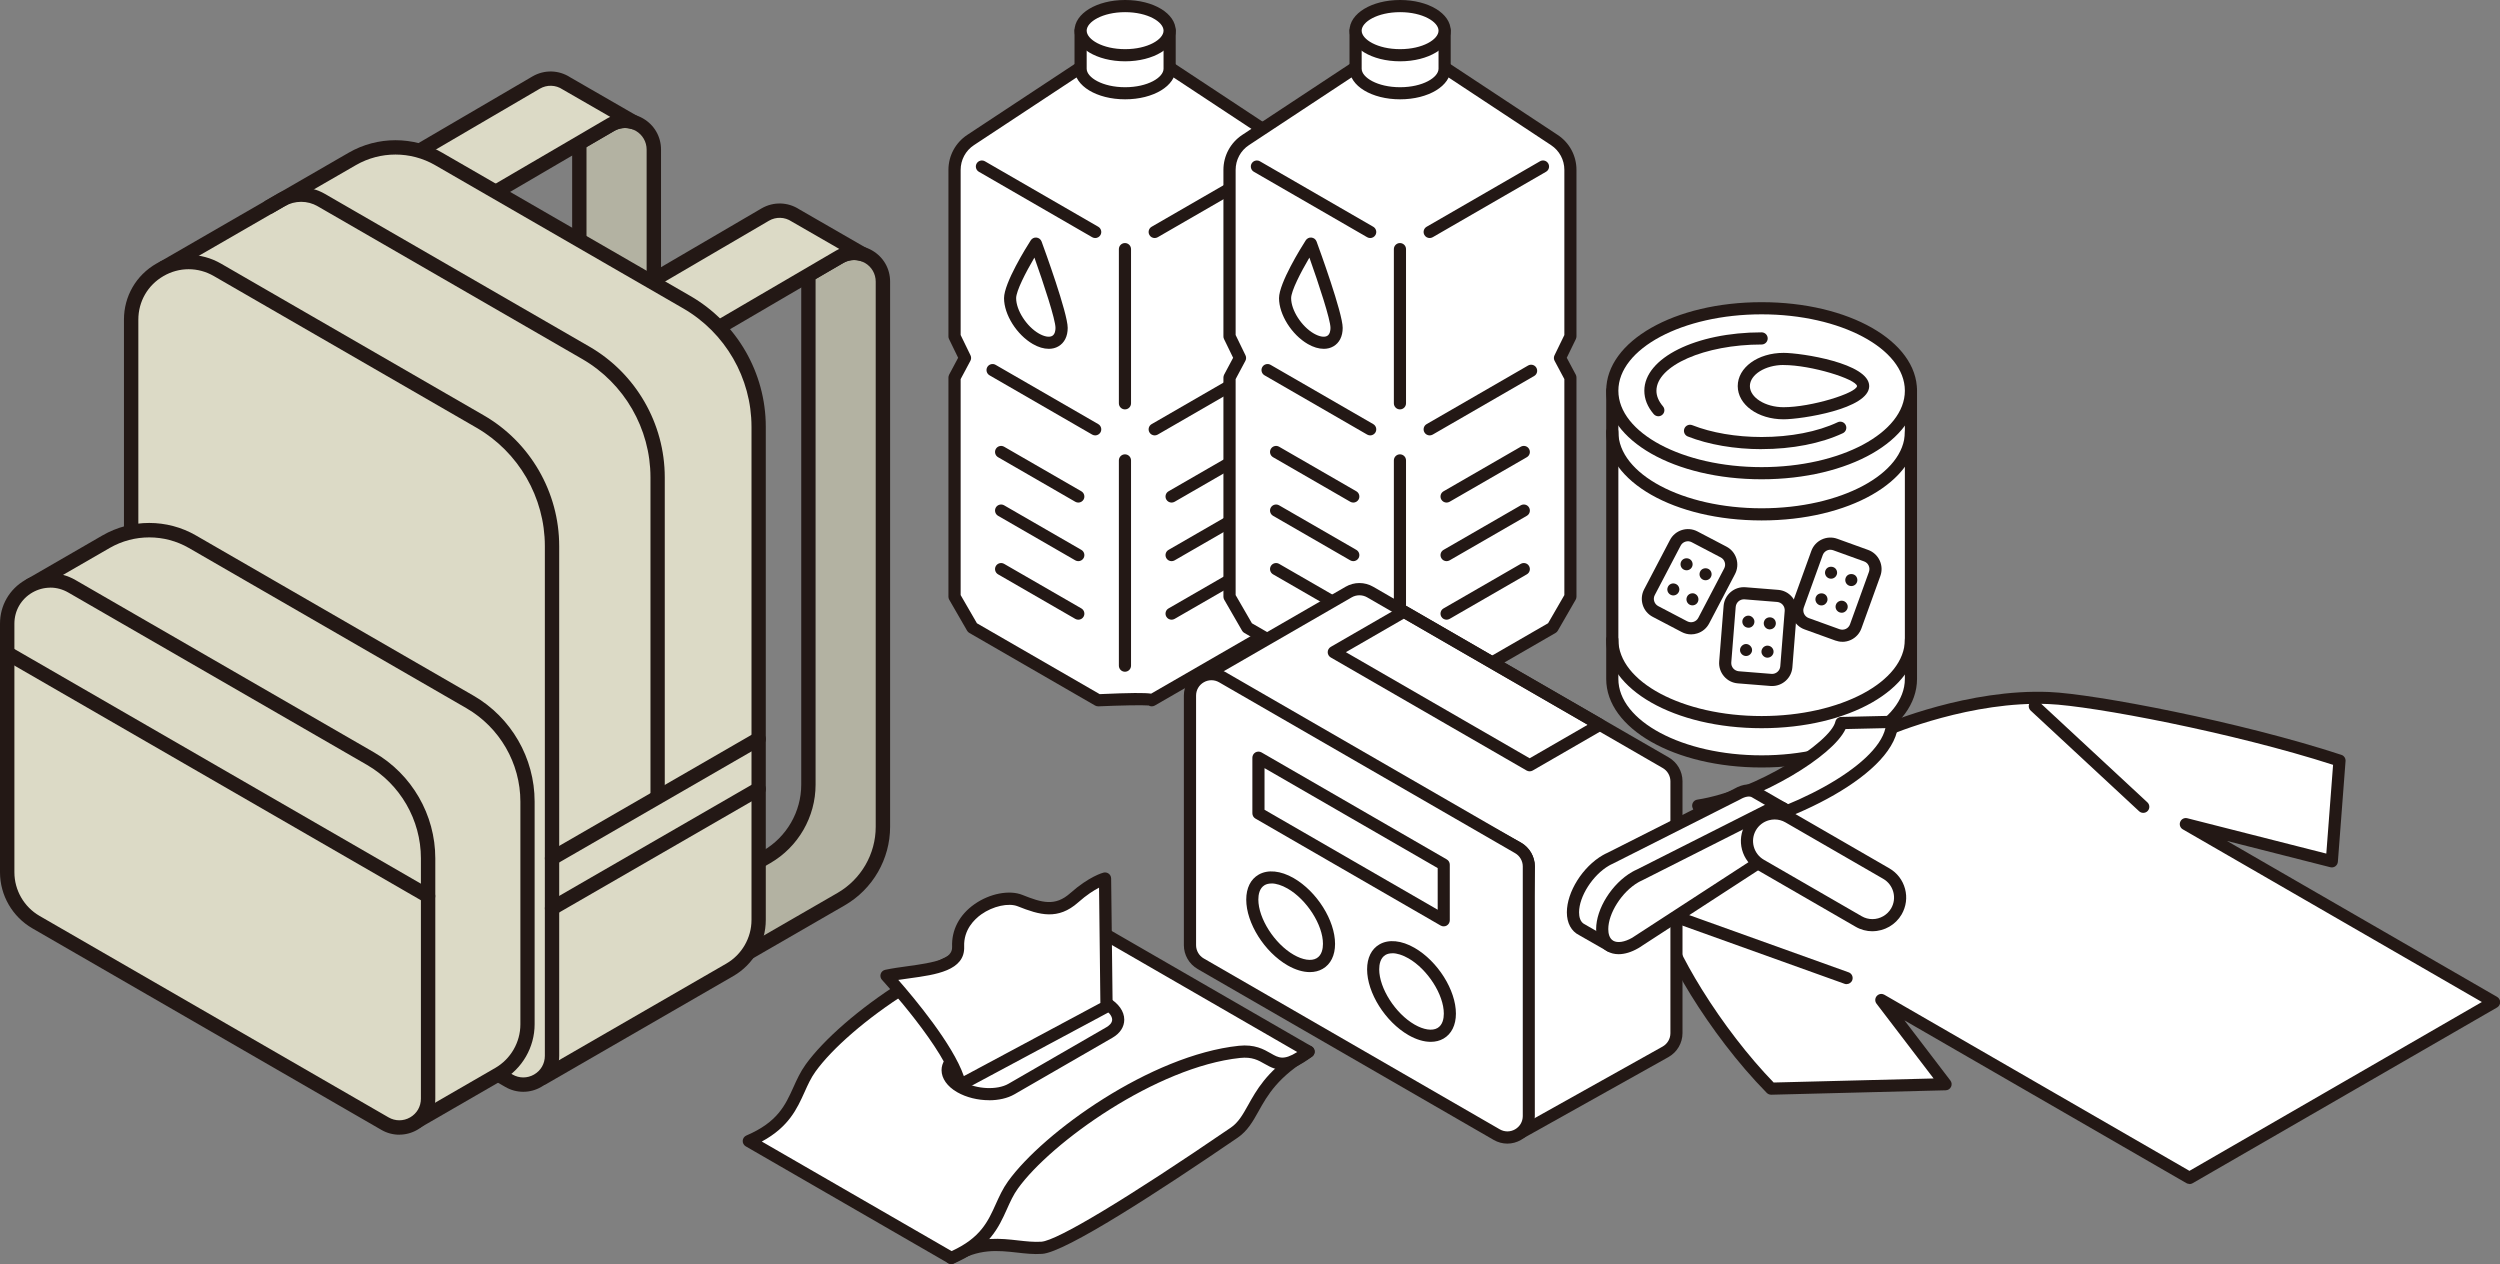 <?xml version="1.0" encoding="UTF-8"?><svg id="_レイヤー_2" xmlns="http://www.w3.org/2000/svg" viewBox="0 0 468.93 237.09"><rect x="0" y="0" width="468.93" height="237.09" fill="#808080" stroke="none"/><defs><style>.cls-1{fill:#dcdac6;}.cls-1,.cls-2,.cls-3,.cls-4{stroke-width:0px;}.cls-2{fill:#b3b2a2;}.cls-3{fill:#231815;}.cls-4{fill:#fff;}</style></defs><g id="_編集モード"><path class="cls-2" d="M114.55,23.39l-5.89,3.4v95.62c0,5.59-2.98,10.76-7.82,13.55l-19.45,11.23,13.98,7.92,19.45-11.23c4.84-2.8,7.82-7.96,7.82-13.55V28.06c0-4.15-4.5-6.75-8.09-4.67Z"/><path class="cls-3" d="M95.37,156.46c-.23,0-.46-.06-.66-.17l-13.98-7.92c-.42-.24-.68-.68-.68-1.17,0-.48.25-.93.67-1.17l19.45-11.23c4.41-2.55,7.15-7.29,7.15-12.39V26.79c0-.48.26-.93.67-1.17l5.89-3.4c2.11-1.22,4.63-1.22,6.74,0,2.11,1.22,3.37,3.4,3.37,5.84v102.27c0,6.05-3.26,11.69-8.5,14.72l-19.45,11.23c-.21.12-.44.18-.67.18ZM84.1,147.18l11.26,6.38,18.78-10.84c4.41-2.55,7.15-7.29,7.15-12.39V28.06c0-1.46-.76-2.77-2.02-3.51-1.27-.73-2.78-.73-4.05,0h0s-5.21,3.01-5.21,3.01v94.85c0,6.05-3.26,11.69-8.5,14.72l-17.41,10.05ZM114.55,23.39h0,0Z"/><path class="cls-1" d="M87,39.5l-13.98-7.92,27.55-16.11c1.91-1.1,4.07-.89,5.68.18l12.59,7.26h0c-1.36-.42-2.89-.33-4.29.48l-27.55,16.11Z"/><path class="cls-3" d="M87,40.85c-.23,0-.46-.06-.66-.17l-13.98-7.92c-.42-.24-.68-.68-.68-1.16,0-.48.25-.93.67-1.17l27.55-16.11c2.22-1.28,4.92-1.21,7.07.19l12.56,7.24c.45.26.71.75.67,1.27-.03.41-.25.78-.59,1.01s-.77.3-1.16.17c-1.08-.34-2.23-.21-3.22.36l-27.55,16.11c-.21.12-.44.18-.68.18ZM75.72,31.56l11.27,6.38,26.89-15.72c.19-.11.38-.21.58-.3l-8.87-5.11s-.05-.03-.07-.04c-1.29-.86-2.93-.91-4.27-.13l-25.53,14.93Z"/><path class="cls-2" d="M157.52,48.15l-5.89,3.4v95.62c0,5.59-2.98,10.76-7.82,13.55l-19.45,11.23,13.98,7.92,19.45-11.23c4.84-2.8,7.82-7.96,7.82-13.55V52.83c0-4.15-4.5-6.75-8.09-4.67Z"/><path class="cls-3" d="M138.34,181.22c-.23,0-.46-.06-.66-.17l-13.98-7.92c-.42-.24-.68-.68-.68-1.17,0-.48.25-.93.67-1.17l19.45-11.23c4.41-2.55,7.15-7.29,7.15-12.38V51.55c0-.48.26-.93.67-1.17l5.89-3.4c2.11-1.22,4.63-1.22,6.74,0,2.11,1.22,3.37,3.4,3.37,5.84v102.27c0,6.05-3.26,11.69-8.5,14.72l-19.45,11.23c-.21.12-.44.18-.67.18ZM127.07,171.94l11.26,6.38,18.78-10.84c4.41-2.55,7.15-7.29,7.15-12.39V52.83c0-1.46-.76-2.78-2.02-3.51-1.27-.73-2.78-.73-4.05,0h0s-5.21,3.01-5.21,3.01v94.85c0,6.05-3.26,11.69-8.5,14.72l-17.41,10.05ZM157.52,48.15h0,0Z"/><path class="cls-1" d="M129.96,64.27l-13.98-7.92,27.55-16.11c1.91-1.1,4.07-.89,5.68.18l12.59,7.26h0c-1.36-.42-2.89-.33-4.29.48l-27.55,16.11Z"/><path class="cls-3" d="M129.96,65.61c-.23,0-.46-.06-.66-.17l-13.98-7.92c-.42-.24-.68-.68-.68-1.16,0-.48.25-.93.67-1.17l27.55-16.11c2.22-1.28,4.92-1.21,7.07.19l12.56,7.24c.45.26.71.75.67,1.27-.03.41-.25.78-.59,1.01-.34.23-.77.3-1.16.17-1.09-.34-2.23-.21-3.22.36l-27.55,16.11c-.21.12-.44.18-.68.18ZM118.68,56.33l11.27,6.38,26.89-15.72c.19-.11.38-.21.58-.3l-8.87-5.11s-.05-.03-.07-.04c-1.29-.86-2.93-.91-4.26-.13l-25.53,14.93Z"/><path class="cls-1" d="M142.31,80.05c0-9.64-5.14-18.55-13.49-23.37l-46.54-26.87c-5.01-2.89-11.18-2.89-16.19,0l-35.38,20.43,59.36,33.68c8.35,4.82,11.87,12.07,11.87,28.23l-.21,90.08,35.19-20.32c3.34-1.93,5.4-5.49,5.4-9.35v-92.52Z"/><path class="cls-3" d="M101.72,203.58c-.23,0-.47-.06-.67-.18-.42-.24-.67-.69-.67-1.17l.21-90.08c0-15.01-3.03-22.35-11.2-27.06L30.04,51.41c-.42-.24-.68-.68-.68-1.17,0-.48.26-.93.67-1.17l35.38-20.43c5.41-3.12,12.13-3.12,17.53,0l46.54,26.87c8.74,5.04,14.16,14.44,14.16,24.53v92.52c0,4.32-2.33,8.35-6.07,10.51l-35.19,20.32c-.21.12-.44.18-.67.18ZM33.41,50.23l57.31,32.52c9.15,5.28,12.55,13.25,12.55,29.4l-.2,87.74,33.17-19.15c2.91-1.68,4.72-4.82,4.72-8.18v-92.52c0-9.13-4.91-17.64-12.82-22.2l-46.54-26.87c-4.58-2.64-10.26-2.64-14.84,0l-33.35,19.25Z"/><path class="cls-1" d="M95.46,202.71l-70.86-40.91V59.96c0-8.31,8.99-13.5,16.19-9.35l49.27,28.45c8.35,4.82,13.49,13.73,13.49,23.37v95.61c0,4.15-4.5,6.75-8.09,4.67Z"/><path class="cls-3" d="M98.15,204.79c-1.16,0-2.32-.3-3.37-.91h0l-70.86-40.91c-.42-.24-.67-.69-.67-1.17V59.96c0-4.39,2.27-8.32,6.07-10.51,3.8-2.19,8.34-2.19,12.14,0l49.27,28.45c8.74,5.04,14.16,14.44,14.16,24.53v95.61c0,2.44-1.26,4.62-3.37,5.84-1.06.61-2.21.91-3.37.91ZM96.13,201.55c1.27.73,2.78.73,4.05,0,1.27-.73,2.02-2.04,2.02-3.51v-95.61c0-9.13-4.91-17.63-12.82-22.2l-49.27-28.45c-2.96-1.71-6.49-1.71-9.44,0-2.96,1.71-4.72,4.77-4.72,8.18v101.07l70.19,40.52Z"/><path class="cls-3" d="M103.55,162.34c-.47,0-.92-.24-1.17-.67-.37-.64-.15-1.47.49-1.84l38.76-22.38c.64-.37,1.47-.15,1.84.49.37.64.15,1.47-.49,1.84l-38.76,22.38c-.21.12-.44.18-.67.18Z"/><path class="cls-3" d="M103.55,171.72c-.47,0-.92-.24-1.17-.67-.37-.64-.15-1.47.49-1.84l38.76-22.38c.64-.37,1.47-.15,1.84.49.37.64.15,1.47-.49,1.84l-38.76,22.38c-.21.12-.44.18-.67.18Z"/><path class="cls-3" d="M123.36,150.57c-.74,0-1.35-.6-1.35-1.35v-59.69c0-9.13-4.91-17.64-12.82-22.2l-49.6-28.64c-1.91-1.11-4.29-1.11-6.21,0l-2.21,1.28c-.65.37-1.47.15-1.84-.49-.37-.64-.15-1.47.49-1.84l2.21-1.28c2.75-1.58,6.16-1.59,8.9,0l49.6,28.64c8.74,5.04,14.16,14.44,14.16,24.53v59.69c0,.74-.6,1.35-1.35,1.35Z"/><path class="cls-1" d="M98.96,150.36c0-7.71-4.11-14.84-10.79-18.69l-52.07-30.06c-5.01-2.89-11.18-2.89-16.19,0l-14.21,8.21,58.95,32.5c6.68,3.86,14.03,10.39,14.03,23.56l-.44,44.45,15.32-8.85c3.34-1.93,5.4-5.49,5.4-9.35v-41.77Z"/><path class="cls-3" d="M78.24,211.67c-.23,0-.47-.06-.68-.18-.42-.24-.67-.69-.67-1.18l.44-44.45c0-13.14-7.63-19.07-13.36-22.38L5.04,110.99c-.43-.23-.69-.68-.7-1.17,0-.49.25-.94.67-1.18l14.21-8.21c5.41-3.12,12.13-3.12,17.53,0l52.07,30.06c7.07,4.08,11.46,11.69,11.46,19.86v41.77c0,4.32-2.33,8.35-6.07,10.51l-15.32,8.85c-.21.12-.44.18-.67.18ZM8.43,109.79l56.86,31.35c9.92,5.73,14.73,13.81,14.73,24.74l-.41,42.11,13.28-7.67c2.91-1.68,4.72-4.82,4.72-8.18v-41.77c0-7.21-3.88-13.92-10.12-17.53l-52.07-30.06c-4.58-2.64-10.26-2.64-14.84,0l-12.15,7.01Z"/><path class="cls-1" d="M72.21,210.76L6.74,172.97c-3.34-1.93-5.4-5.49-5.4-9.35v-46.64c0-6.23,6.74-10.12,12.14-7.01l56.02,32.34c6.68,3.86,10.79,10.98,10.79,18.69v45.08c0,4.15-4.5,6.75-8.09,4.67Z"/><path class="cls-3" d="M74.9,212.84c-1.16,0-2.32-.3-3.37-.91L6.07,174.13C2.33,171.97,0,167.94,0,163.62v-46.64c0-3.41,1.76-6.47,4.72-8.18,2.96-1.71,6.49-1.71,9.44,0l56.02,32.34c7.07,4.08,11.47,11.69,11.47,19.86v45.08c0,2.44-1.26,4.62-3.37,5.84-1.06.61-2.21.91-3.37.91ZM9.44,110.23c-1.16,0-2.32.31-3.37.91-2.11,1.22-3.37,3.4-3.37,5.84v46.64c0,3.36,1.81,6.5,4.72,8.18l65.46,37.79h0c1.27.73,2.78.73,4.05,0,1.27-.73,2.02-2.04,2.02-3.51v-45.08c0-7.21-3.88-13.92-10.12-17.53L12.81,111.14c-1.06-.61-2.22-.92-3.37-.92Z"/><path class="cls-3" d="M80.3,169.43c-.23,0-.46-.06-.67-.18L.67,123.67c-.64-.37-.86-1.2-.49-1.84.37-.64,1.2-.86,1.84-.49l78.95,45.58c.64.37.86,1.2.49,1.84-.25.43-.7.67-1.17.67Z"/><path class="cls-4" d="M239.97,26.29l-23.06-15.22h-11.8l-23.06,15.22c-1.88,1.24-3.01,3.34-3.01,5.6v31.23l1.96,4.05-1.96,3.68v41.1l3.35,5.81,23.59,13.62s10.52-.46,10.06,0l23.59-13.62,3.35-5.81v-41.1l-1.96-3.68,1.96-4.05v-31.23c0-2.25-1.13-4.35-3.01-5.6Z"/><path class="cls-3" d="M216.04,132.49c-.2,0-.41-.05-.58-.16-1.15-.11-5.53-.01-9.43.16-.21,0-.43-.04-.62-.15l-23.59-13.62c-.17-.1-.32-.24-.42-.42l-3.35-5.81c-.1-.17-.15-.37-.15-.57v-41.1c0-.19.05-.37.13-.54l1.69-3.17-1.71-3.52c-.08-.15-.11-.32-.11-.5v-31.23c0-2.64,1.32-5.09,3.52-6.55l23.06-15.22c.19-.12.4-.19.63-.19h11.8c.22,0,.44.07.63.19l23.06,15.22c2.21,1.46,3.52,3.9,3.52,6.55v31.23c0,.17-.04.34-.11.5l-1.71,3.52,1.69,3.17c.09.17.13.35.13.54v41.1c0,.2-.05.4-.15.57l-3.35,5.81c-.1.17-.24.32-.42.42l-23.59,13.62c-.18.1-.37.15-.57.15ZM183.23,116.9l23.04,13.3c5.88-.26,8.46-.27,9.65-.09l22.88-13.21,3.05-5.28v-40.51l-1.83-3.43c-.17-.32-.18-.7-.02-1.03l1.85-3.81v-30.97c0-1.88-.93-3.61-2.5-4.65h0l-22.77-15.03h-11.11l-22.78,15.03c-1.57,1.03-2.5,2.77-2.5,4.65v30.97l1.85,3.81c.16.33.15.71-.02,1.03l-1.83,3.43v40.51l3.05,5.28ZM242.98,63.11h0,0Z"/><path class="cls-3" d="M211.01,76.79c-.63,0-1.14-.51-1.14-1.14v-28.92c0-.63.51-1.14,1.14-1.14s1.14.51,1.14,1.14v28.92c0,.63-.51,1.14-1.14,1.14Z"/><path class="cls-3" d="M211.01,126c-.63,0-1.14-.51-1.14-1.14v-38.5c0-.63.51-1.14,1.14-1.14s1.14.51,1.14,1.14v38.5c0,.63-.51,1.14-1.14,1.14Z"/><path class="cls-3" d="M205.44,44.65c-.19,0-.39-.05-.57-.15l-21.26-12.28c-.54-.31-.73-1.01-.42-1.55.31-.54,1.01-.73,1.55-.42l21.26,12.28c.54.31.73,1.01.42,1.55-.21.36-.59.57-.99.57Z"/><path class="cls-3" d="M216.59,44.65c-.39,0-.78-.2-.99-.57-.31-.54-.13-1.24.42-1.55l21.26-12.28c.54-.31,1.24-.13,1.55.42.31.54.13,1.24-.42,1.55l-21.26,12.28c-.18.1-.38.15-.57.15Z"/><path class="cls-3" d="M205.44,81.67c-.19,0-.39-.05-.57-.15l-19.26-11.12c-.54-.31-.73-1.01-.42-1.55.31-.54,1.01-.73,1.55-.42l19.26,11.12c.54.31.73,1.01.42,1.55-.21.36-.59.57-.99.57Z"/><path class="cls-3" d="M216.59,81.67c-.39,0-.78-.2-.99-.57-.31-.54-.13-1.24.42-1.55l19.03-10.99c.54-.31,1.24-.13,1.55.42.31.54.13,1.24-.42,1.55l-19.03,10.99c-.18.1-.38.15-.57.15Z"/><path class="cls-4" d="M202.7,5.75v7.14c0,2.55,3.74,4.61,8.35,4.61s8.35-2.06,8.35-4.61v-7.14h-16.7Z"/><path class="cls-3" d="M211.04,18.63c-5.32,0-9.49-2.53-9.49-5.75v-7.14c0-.63.51-1.14,1.14-1.14h16.7c.63,0,1.14.51,1.14,1.14v7.14c0,3.22-4.17,5.75-9.49,5.75ZM203.83,6.89v6c0,1.64,2.96,3.47,7.21,3.47s7.21-1.83,7.21-3.47v-6h-14.42Z"/><ellipse class="cls-4" cx="211.04" cy="5.75" rx="8.35" ry="4.61"/><path class="cls-3" d="M211.04,11.5c-5.32,0-9.49-2.53-9.49-5.75s4.17-5.75,9.49-5.75,9.49,2.53,9.49,5.75-4.17,5.75-9.49,5.75ZM211.04,2.28c-4.25,0-7.21,1.83-7.21,3.47s2.96,3.47,7.21,3.47,7.21-1.83,7.21-3.47-2.96-3.47-7.21-3.47Z"/><path class="cls-3" d="M202.27,116.24c-.19,0-.39-.05-.57-.15l-14.49-8.36c-.54-.31-.73-1.01-.42-1.55.31-.54,1.01-.73,1.55-.42l14.49,8.36c.54.31.73,1.01.42,1.55-.21.37-.59.57-.99.57Z"/><path class="cls-3" d="M202.27,105.26c-.19,0-.39-.05-.57-.15l-14.49-8.36c-.54-.31-.73-1.01-.42-1.55.31-.54,1.01-.73,1.55-.42l14.49,8.36c.54.31.73,1.01.42,1.55-.21.36-.59.57-.99.57Z"/><path class="cls-3" d="M202.27,94.27c-.19,0-.39-.05-.57-.15l-14.49-8.36c-.54-.31-.73-1.01-.42-1.55.31-.54,1.01-.73,1.55-.42l14.49,8.36c.54.31.73,1.01.42,1.55-.21.36-.59.57-.99.57Z"/><path class="cls-3" d="M219.76,116.24c-.39,0-.78-.2-.99-.57-.31-.54-.13-1.24.42-1.55l14.49-8.36c.54-.31,1.24-.13,1.55.42.31.54.13,1.24-.42,1.55l-14.49,8.36c-.18.1-.38.15-.57.15Z"/><path class="cls-3" d="M219.76,105.26c-.39,0-.78-.2-.99-.57-.31-.54-.13-1.24.42-1.55l14.49-8.36c.54-.31,1.24-.13,1.55.42.31.54.13,1.24-.42,1.55l-14.49,8.36c-.18.1-.38.15-.57.15Z"/><path class="cls-3" d="M219.76,94.27c-.39,0-.78-.2-.99-.57-.31-.54-.13-1.24.42-1.55l14.49-8.36c.54-.31,1.24-.13,1.55.42.31.54.13,1.24-.42,1.55l-14.49,8.36c-.18.1-.38.15-.57.15Z"/><path class="cls-3" d="M196.72,65.43c-.93,0-1.96-.3-2.99-.9-3.03-1.75-5.4-5.53-5.4-8.6,0-2.85,4.17-9.54,5.01-10.85.23-.36.65-.57,1.08-.52.43.05.8.33.95.74.5,1.36,4.9,13.42,4.9,16.2,0,1.59-.62,2.82-1.75,3.47-.53.31-1.14.46-1.8.46ZM194.03,48.31c-1.64,2.79-3.43,6.27-3.43,7.62,0,2.26,1.95,5.3,4.26,6.63,1.03.59,1.97.76,2.51.44.53-.31.61-1.07.61-1.5,0-1.55-2.18-8.19-3.96-13.2Z"/><path class="cls-4" d="M291.55,26.29l-23.06-15.22h-11.8l-23.06,15.22c-1.88,1.24-3.01,3.34-3.01,5.6v31.23l1.96,4.05-1.96,3.68v41.1l3.35,5.81,23.59,13.62s10.52-.46,10.06,0l23.59-13.62,3.35-5.81v-41.1l-1.96-3.68,1.96-4.05v-31.23c0-2.25-1.13-4.35-3.01-5.6Z"/><path class="cls-3" d="M267.62,132.49c-.2,0-.41-.05-.58-.16-1.15-.11-5.53-.01-9.43.16-.22,0-.43-.04-.62-.15l-23.59-13.62c-.17-.1-.32-.24-.42-.42l-3.35-5.81c-.1-.17-.15-.37-.15-.57v-41.1c0-.19.05-.37.13-.54l1.69-3.17-1.71-3.52c-.08-.15-.11-.32-.11-.5v-31.23c0-2.64,1.32-5.09,3.52-6.55l23.06-15.22c.19-.12.4-.19.63-.19h11.8c.22,0,.44.07.63.19l23.06,15.22c2.21,1.46,3.52,3.9,3.52,6.55v31.23c0,.17-.04.34-.11.5l-1.71,3.52,1.69,3.17c.09.17.13.35.13.54v41.1c0,.2-.05.4-.15.57l-3.35,5.81c-.1.17-.24.32-.42.42l-23.59,13.62c-.18.1-.37.15-.57.15ZM234.81,116.9l23.04,13.3c5.88-.26,8.46-.27,9.65-.09l22.88-13.21,3.05-5.28v-40.51l-1.83-3.43c-.17-.32-.18-.7-.02-1.03l1.85-3.81v-30.97c0-1.88-.93-3.61-2.5-4.65h0l-22.77-15.03h-11.11l-22.78,15.03c-1.57,1.03-2.5,2.77-2.5,4.65v30.97l1.85,3.81c.16.33.15.71-.02,1.03l-1.83,3.43v40.51l3.05,5.28ZM294.56,63.11h0,0Z"/><path class="cls-3" d="M262.59,76.79c-.63,0-1.14-.51-1.14-1.14v-28.92c0-.63.51-1.14,1.14-1.14s1.14.51,1.14,1.14v28.92c0,.63-.51,1.14-1.14,1.14Z"/><path class="cls-3" d="M262.59,126c-.63,0-1.14-.51-1.14-1.14v-38.5c0-.63.51-1.14,1.14-1.14s1.14.51,1.14,1.14v38.5c0,.63-.51,1.14-1.14,1.14Z"/><path class="cls-3" d="M257.02,44.65c-.19,0-.39-.05-.57-.15l-21.26-12.28c-.54-.31-.73-1.01-.42-1.55.31-.54,1.01-.73,1.55-.42l21.26,12.28c.54.31.73,1.01.42,1.55-.21.36-.59.57-.99.57Z"/><path class="cls-3" d="M268.17,44.65c-.39,0-.78-.2-.99-.57-.31-.54-.13-1.24.42-1.55l21.26-12.28c.54-.31,1.24-.13,1.55.42.31.54.13,1.24-.42,1.55l-21.26,12.28c-.18.1-.38.15-.57.15Z"/><path class="cls-3" d="M257.02,81.67c-.19,0-.39-.05-.57-.15l-19.26-11.12c-.54-.31-.73-1.01-.42-1.55.31-.54,1.01-.73,1.55-.42l19.26,11.12c.54.31.73,1.01.42,1.55-.21.36-.59.57-.99.57Z"/><path class="cls-3" d="M268.17,81.67c-.39,0-.78-.2-.99-.57-.31-.54-.13-1.24.42-1.55l19.03-10.99c.54-.31,1.24-.13,1.55.42.31.54.13,1.24-.42,1.55l-19.03,10.99c-.18.1-.38.15-.57.15Z"/><path class="cls-4" d="M254.28,5.75v7.14c0,2.55,3.74,4.61,8.35,4.61s8.35-2.06,8.35-4.61v-7.14h-16.7Z"/><path class="cls-3" d="M262.62,18.63c-5.32,0-9.49-2.53-9.49-5.75v-7.14c0-.63.51-1.14,1.14-1.14h16.7c.63,0,1.14.51,1.14,1.14v7.14c0,3.22-4.17,5.75-9.49,5.75ZM255.41,6.89v6c0,1.64,2.96,3.47,7.21,3.47s7.21-1.83,7.21-3.47v-6h-14.42Z"/><ellipse class="cls-4" cx="262.62" cy="5.75" rx="8.35" ry="4.61"/><path class="cls-3" d="M262.62,11.5c-5.32,0-9.49-2.53-9.49-5.75s4.17-5.75,9.49-5.75,9.49,2.53,9.49,5.75-4.17,5.75-9.49,5.75ZM262.62,2.28c-4.25,0-7.21,1.83-7.21,3.47s2.96,3.47,7.21,3.47,7.21-1.83,7.21-3.47-2.96-3.47-7.21-3.47Z"/><path class="cls-3" d="M253.85,116.24c-.19,0-.39-.05-.57-.15l-14.49-8.36c-.54-.31-.73-1.01-.42-1.55.31-.54,1.01-.73,1.55-.42l14.49,8.36c.54.31.73,1.01.42,1.55-.21.37-.59.57-.99.57Z"/><path class="cls-3" d="M253.85,105.26c-.19,0-.39-.05-.57-.15l-14.49-8.36c-.54-.31-.73-1.01-.42-1.55.31-.54,1.01-.73,1.55-.42l14.49,8.36c.54.31.73,1.01.42,1.55-.21.36-.59.57-.99.57Z"/><path class="cls-3" d="M253.85,94.27c-.19,0-.39-.05-.57-.15l-14.49-8.36c-.54-.31-.73-1.01-.42-1.55.31-.54,1.01-.73,1.55-.42l14.49,8.36c.54.31.73,1.01.42,1.55-.21.36-.59.57-.99.57Z"/><path class="cls-3" d="M271.34,116.24c-.39,0-.78-.2-.99-.57-.31-.54-.13-1.24.42-1.55l14.49-8.36c.54-.31,1.24-.13,1.55.42.31.54.13,1.24-.42,1.55l-14.49,8.36c-.18.1-.38.15-.57.15Z"/><path class="cls-3" d="M271.34,105.26c-.39,0-.78-.2-.99-.57-.31-.54-.13-1.24.42-1.55l14.49-8.36c.54-.31,1.24-.13,1.55.42.31.54.13,1.24-.42,1.55l-14.49,8.36c-.18.1-.38.15-.57.15Z"/><path class="cls-3" d="M271.34,94.27c-.39,0-.78-.2-.99-.57-.31-.54-.13-1.24.42-1.55l14.49-8.36c.54-.31,1.24-.13,1.55.42.31.54.13,1.24-.42,1.55l-14.49,8.36c-.18.1-.38.15-.57.15Z"/><path class="cls-3" d="M248.3,65.43c-.93,0-1.96-.3-2.99-.9-3.03-1.75-5.4-5.53-5.4-8.6,0-2.85,4.17-9.54,5.01-10.85.23-.36.65-.57,1.08-.52.43.05.8.33.95.74.5,1.36,4.9,13.42,4.9,16.2,0,1.59-.62,2.82-1.75,3.47-.53.31-1.14.46-1.8.46ZM245.61,48.31c-1.64,2.79-3.43,6.27-3.43,7.62,0,2.26,1.95,5.3,4.26,6.63,1.03.59,1.97.76,2.51.44.53-.31.61-1.07.61-1.5,0-1.55-2.18-8.19-3.96-13.2Z"/><path class="cls-4" d="M178.42,235.95c6.87-4.27,11.93-1.57,16.98-1.91,5.06-.34,31.95-18.76,36.07-21.57,4.4-3.01,3.37-9.1,13.98-15.22l-30.5-9.39-35.06,27.64-1.48,20.45Z"/><path class="cls-3" d="M178.42,237.09c-.2,0-.41-.05-.59-.16-.37-.22-.58-.63-.55-1.06l1.48-20.45c.02-.32.18-.61.43-.81l35.06-27.64c.29-.23.68-.3,1.04-.19l30.5,9.39c.43.13.75.51.8.96.05.45-.17.89-.56,1.11-6.3,3.63-8.32,7.26-9.95,10.18-1.06,1.9-2.06,3.7-3.96,5l-.15.1c-14.22,9.72-32.1,21.38-36.49,21.67-1.61.11-3.21-.07-4.76-.25-3.54-.39-7.2-.81-11.7,1.99-.18.11-.39.17-.6.17ZM181,216.08l-1.29,17.87c4.33-2.06,7.99-1.65,11.27-1.28,1.52.17,2.95.33,4.36.24,2.94-.2,16.15-8.15,35.35-21.28l.15-.1c1.45-.99,2.25-2.42,3.26-4.22,1.56-2.8,3.46-6.21,8.65-9.7l-27.54-8.48-34.19,26.96Z"/><path class="cls-4" d="M140.45,214.03c8.85-3.79,8.39-9.25,11.59-13.7,6.07-8.43,25.81-23.17,42.47-24.94,6.48-.69,5.73,5.39,12.97-.05l37.97,21.92c-7.24,5.44-6.49-.64-12.97.05-16.66,1.77-36.4,16.52-42.47,24.94-3.21,4.45-2.74,9.92-11.59,13.71l-37.97-21.92Z"/><path class="cls-3" d="M178.42,237.09c-.2,0-.39-.05-.57-.15l-37.97-21.92c-.37-.22-.59-.62-.57-1.05.03-.43.29-.81.69-.98,5.87-2.51,7.3-5.69,8.82-9.05.64-1.42,1.3-2.88,2.3-4.27,6.62-9.19,26.76-23.66,43.28-25.41,2.98-.32,4.66.65,6,1.42,1.68.96,2.69,1.54,6.4-1.25.36-.27.86-.3,1.25-.08l37.97,21.92c.33.19.54.54.57.92.02.38-.15.75-.45.98-4.56,3.43-6.57,2.74-8.9,1.4-1.22-.7-2.38-1.37-4.63-1.13-15.65,1.66-35.45,15.83-41.67,24.48-.87,1.2-1.45,2.5-2.07,3.88-1.55,3.45-3.31,7.35-10,10.21-.14.06-.3.09-.45.09ZM142.89,214.12l35.6,20.55c5.44-2.48,6.83-5.56,8.3-8.83.64-1.42,1.3-2.88,2.3-4.27,6.62-9.19,26.76-23.66,43.28-25.41,2.98-.31,4.66.65,6,1.42,1.44.83,2.38,1.37,4.96-.25l-35.77-20.65c-4.13,2.92-6.06,2.24-8.29.96-1.22-.7-2.38-1.37-4.63-1.13-15.65,1.66-35.45,15.83-41.67,24.48-.87,1.2-1.45,2.5-2.07,3.88-1.39,3.07-2.94,6.52-8.01,9.25Z"/><path class="cls-4" d="M189.72,204.26l18.36-10.6c2.47-1.42,2.16-3.91-.69-5.55h0c-2.85-1.64-7.15-1.82-9.62-.4l-18.36,10.6c-2.47,1.42-2.16,3.91.69,5.55h0c2.85,1.64,7.15,1.82,9.62.4Z"/><path class="cls-3" d="M185.53,206.37c-2.08,0-4.26-.51-6-1.51-1.86-1.07-2.92-2.58-2.92-4.13,0-1.36.79-2.57,2.23-3.4l18.36-10.6c2.82-1.63,7.55-1.45,10.76.4,1.86,1.07,2.92,2.58,2.92,4.13,0,1.36-.79,2.57-2.23,3.4l-18.37,10.6c-1.3.75-2.99,1.12-4.76,1.12ZM201.94,187.89c-1.36,0-2.66.26-3.6.81l-18.36,10.6c-.5.29-1.1.77-1.1,1.43,0,.7.67,1.51,1.79,2.16,2.49,1.43,6.37,1.62,8.48.4h0s18.36-10.6,18.36-10.6c.5-.29,1.1-.77,1.1-1.43,0-.7-.67-1.51-1.79-2.16-1.38-.8-3.19-1.21-4.89-1.21Z"/><path class="cls-4" d="M180.08,203.52c-1.5-7.1-13.81-20.49-13.81-20.49,5.65-1.2,13.63-.9,13.45-5.46-.27-6.75,7.88-10.14,11.62-8.64,3.74,1.5,6.79,2.46,10.15-.53,3.36-2.99,5.78-3.61,5.78-3.61l.28,24.01-27.47,14.72Z"/><path class="cls-3" d="M180.08,204.66c-.16,0-.33-.04-.48-.11-.32-.15-.56-.45-.63-.8-1.41-6.72-13.41-19.82-13.53-19.95-.28-.3-.37-.73-.25-1.12.12-.39.45-.68.85-.77,1.36-.29,2.85-.49,4.29-.69,5.05-.69,8.35-1.32,8.26-3.61-.13-3.16,1.35-6,4.17-7.99,2.85-2.02,6.56-2.74,9.01-1.76,3.69,1.48,6.14,2.19,8.97-.32,3.53-3.14,6.14-3.84,6.25-3.86.34-.09.7-.01.98.2.28.21.44.54.45.89l.28,24.01c0,.42-.23.82-.6,1.02l-27.47,14.72c-.17.09-.35.13-.54.13ZM168.48,183.79c3.05,3.48,10.24,12.08,12.31,18.06l25.61-13.72-.25-21.63c-.95.49-2.31,1.34-3.91,2.76-3.79,3.37-7.23,2.38-11.33.74-1.72-.69-4.66-.04-6.85,1.51-1.25.89-3.33,2.85-3.21,6.04.18,4.53-5.35,5.28-10.23,5.95-.72.1-1.44.2-2.16.31Z"/><path class="cls-4" d="M302.42,73.29v54.06c0,8.54,12.54,15.47,28.01,15.47s28.01-6.93,28.01-15.47v-54.06h-56.02Z"/><path class="cls-3" d="M330.43,143.96c-16.34,0-29.15-7.3-29.15-16.61v-54.06c0-.63.51-1.14,1.14-1.14h56.02c.63,0,1.14.51,1.14,1.14v54.06c0,9.31-12.8,16.61-29.15,16.61ZM303.56,74.43v52.92c0,7.9,12.05,14.33,26.87,14.33s26.87-6.43,26.87-14.33v-52.92h-53.74Z"/><ellipse class="cls-4" cx="330.43" cy="73.29" rx="28.01" ry="15.47"/><path class="cls-3" d="M330.43,89.9c-16.34,0-29.15-7.3-29.15-16.61s12.8-16.61,29.15-16.61,29.15,7.3,29.15,16.61-12.8,16.61-29.15,16.61ZM330.43,58.96c-14.82,0-26.87,6.43-26.87,14.33s12.05,14.33,26.87,14.33,26.87-6.43,26.87-14.33-12.05-14.33-26.87-14.33Z"/><path class="cls-3" d="M311.06,78.08c-.32,0-.64-.14-.87-.4-1.17-1.37-1.76-2.85-1.76-4.39,0-6.14,9.67-10.95,22-10.95.63,0,1.14.51,1.14,1.14s-.51,1.14-1.14,1.14c-10.69,0-19.73,3.97-19.73,8.68,0,.98.41,1.96,1.22,2.91.41.48.35,1.2-.13,1.6-.21.18-.48.27-.74.27Z"/><path class="cls-3" d="M330.43,84.25c-5.05,0-9.97-.85-13.85-2.38-.58-.23-.87-.89-.64-1.48.23-.58.89-.87,1.48-.64,3.62,1.43,8.24,2.22,13.01,2.22,5.41,0,10.48-.98,14.27-2.77.57-.27,1.25-.02,1.51.55.27.57.02,1.25-.55,1.51-4.09,1.92-9.5,2.98-15.24,2.98Z"/><path class="cls-4" d="M334.55,67.32c4.12,0,14.92,2.28,14.92,5.1s-10.8,5.1-14.92,5.1-7.46-2.28-7.46-5.1,3.34-5.1,7.46-5.1Z"/><path class="cls-3" d="M334.55,78.65c-4.82,0-8.6-2.74-8.6-6.23s3.78-6.23,8.6-6.23c3.29,0,16.06,1.93,16.06,6.23s-12.77,6.23-16.06,6.23ZM334.55,68.46c-3.43,0-6.32,1.81-6.32,3.96s2.9,3.96,6.32,3.96c5.2,0,13.61-2.63,13.78-3.96-.18-1.32-8.58-3.95-13.78-3.95Z"/><path class="cls-3" d="M330.43,136.59c-16.34,0-29.15-7.3-29.15-16.61,0-.63.51-1.14,1.14-1.14s1.14.51,1.14,1.14c0,7.9,12.05,14.33,26.87,14.33s26.87-6.43,26.87-14.33c0-.63.51-1.14,1.14-1.14s1.14.51,1.14,1.14c0,9.31-12.8,16.61-29.15,16.61Z"/><path class="cls-3" d="M330.43,97.62c-16.34,0-29.15-7.3-29.15-16.61,0-.63.51-1.14,1.14-1.14s1.14.51,1.14,1.14c0,7.9,12.05,14.33,26.87,14.33s26.87-6.43,26.87-14.33c0-.63.51-1.14,1.14-1.14s1.14.51,1.14,1.14c0,9.31-12.8,16.61-29.15,16.61Z"/><path class="cls-3" d="M317.2,118.99c-.61,0-1.21-.15-1.76-.44h0l-5.44-2.85c-.9-.47-1.57-1.27-1.87-2.24-.3-.97-.21-2.01.26-2.91l4.85-9.26c.97-1.86,3.28-2.59,5.15-1.61l5.44,2.85c.9.47,1.57,1.27,1.87,2.24.3.97.21,2.01-.26,2.91l-4.85,9.26c-.47.9-1.27,1.57-2.24,1.87-.38.12-.76.18-1.14.18ZM316.49,116.54c.36.19.78.23,1.17.1.39-.12.71-.39.9-.76l4.85-9.26c.19-.36.23-.78.1-1.17-.12-.39-.39-.71-.76-.9l-5.44-2.85c-.36-.19-.78-.23-1.17-.1-.39.12-.71.39-.9.76l-4.85,9.26c-.19.36-.23.78-.1,1.17.12.39.39.71.75.9l5.44,2.85Z"/><path class="cls-3" d="M316.35,106.97c-.29,0-.59-.12-.8-.33-.21-.21-.33-.5-.33-.8s.12-.6.33-.8c.42-.43,1.18-.43,1.61,0,.21.21.33.5.33.8s-.12.59-.33.8c-.21.21-.5.33-.8.33Z"/><path class="cls-3" d="M319.92,108.84c-.3,0-.6-.12-.81-.33-.21-.21-.33-.5-.33-.8s.13-.6.33-.8c.42-.42,1.18-.43,1.61,0,.21.21.33.5.33.8s-.13.59-.33.8c-.21.21-.51.33-.8.33Z"/><path class="cls-3" d="M313.88,111.69c-.29,0-.59-.12-.8-.33-.05-.05-.1-.11-.14-.17-.04-.06-.07-.13-.11-.19-.03-.07-.05-.14-.06-.21-.01-.07-.03-.15-.03-.22,0-.3.13-.6.33-.81.05-.05.11-.09.17-.14.06-.04.13-.07.19-.1.07-.03.14-.05.21-.07.37-.07.76.05,1.03.31.21.21.33.51.33.81,0,.07,0,.15-.03.22-.01.07-.03.14-.06.21-.03.07-.07.13-.11.19-.04.06-.09.12-.14.17-.21.21-.51.33-.81.33Z"/><path class="cls-3" d="M317.46,113.55c-.3,0-.6-.12-.8-.33-.21-.21-.33-.51-.33-.8s.12-.6.33-.81c.26-.26.66-.38,1.02-.31.07.01.15.03.21.07.07.03.13.06.19.1.07.04.12.09.17.14.21.21.33.51.33.81s-.12.59-.33.8c-.21.21-.5.33-.8.33Z"/><path class="cls-3" d="M332.39,128.68c-.1,0-.2,0-.3-.01h0l-6.12-.49c-1.02-.08-1.94-.55-2.6-1.33-.66-.78-.98-1.76-.9-2.78l.83-10.42c.08-1.02.55-1.94,1.33-2.6.78-.66,1.76-.98,2.78-.9l6.12.49c1.02.08,1.94.55,2.6,1.33.66.78.98,1.76.9,2.78l-.83,10.42c-.16,1.99-1.83,3.51-3.8,3.51ZM332.27,126.4c.85.07,1.59-.57,1.66-1.41l.83-10.42c.03-.41-.1-.81-.36-1.12-.27-.31-.64-.5-1.05-.54l-6.12-.49c-.41-.03-.81.1-1.12.36-.31.27-.5.64-.54,1.05l-.83,10.42c-.03.41.1.81.36,1.12.27.31.64.5,1.05.54l6.12.49Z"/><path class="cls-3" d="M327.94,117.74c-.07,0-.15,0-.22-.02-.07-.01-.15-.04-.21-.07-.07-.03-.13-.06-.2-.1-.06-.05-.12-.09-.17-.15-.21-.21-.33-.5-.33-.8,0-.07,0-.15.02-.22.01-.07.03-.15.07-.21.03-.07.06-.13.1-.19.05-.07.09-.12.14-.17.27-.27.66-.39,1.03-.31.07.02.15.04.21.07.07.03.13.07.19.11.07.04.12.09.17.14.05.05.1.11.14.17.04.06.08.13.11.19.03.07.05.14.07.21.01.07.02.15.02.22,0,.3-.12.6-.33.8-.05.05-.11.1-.17.15-.06.04-.13.07-.19.1-.07.03-.14.05-.21.07-.07.01-.15.02-.22.02Z"/><path class="cls-3" d="M331.96,118.06c-.07,0-.15,0-.22-.03-.07-.01-.15-.03-.21-.06-.07-.03-.13-.07-.2-.11-.06-.04-.12-.09-.17-.14-.21-.21-.33-.51-.33-.8,0-.07,0-.15.02-.23.01-.07.03-.14.07-.21.03-.07.06-.13.1-.2.05-.06.09-.12.14-.17.43-.42,1.19-.42,1.61,0,.21.21.33.51.33.81s-.12.59-.33.8-.5.33-.8.33Z"/><path class="cls-3" d="M327.52,123.05c-.3,0-.59-.12-.8-.33-.05-.05-.1-.11-.14-.17-.05-.06-.08-.13-.11-.19s-.05-.14-.07-.21c-.01-.07-.02-.15-.02-.22s0-.15.02-.22c.01-.07.04-.15.07-.21.03-.07.06-.13.11-.19.04-.07.09-.12.14-.17.05-.05.11-.1.17-.14.06-.05.13-.08.19-.11.07-.03.14-.05.21-.07.15-.03.29-.03.44,0,.07.01.15.04.21.07.07.03.13.06.19.11.07.04.12.09.17.14.05.05.1.11.14.17.04.06.08.13.11.19.03.07.05.14.07.21.01.07.02.15.02.22s0,.15-.02.22c-.01.07-.04.15-.07.21-.03.07-.07.13-.11.19-.04.07-.09.12-.14.17-.21.21-.5.33-.8.33Z"/><path class="cls-3" d="M331.53,123.37c-.07,0-.15-.01-.22-.03-.07-.01-.15-.03-.21-.06-.07-.03-.13-.07-.19-.11-.07-.04-.12-.09-.17-.14-.05-.05-.1-.11-.14-.17-.04-.06-.08-.13-.11-.19-.03-.07-.05-.14-.07-.21-.01-.07-.02-.15-.02-.22,0-.08,0-.15.02-.23.01-.07.04-.14.07-.21.03-.07.07-.14.11-.2.04-.06.09-.12.14-.17.05-.05.11-.1.17-.14.06-.04.13-.07.19-.1.07-.03.14-.05.21-.07.37-.07.76.05,1.02.31.05.05.1.11.14.17.05.06.08.13.11.2.03.07.05.13.07.21.01.07.02.15.02.23,0,.07,0,.15-.02.22-.01.07-.04.14-.07.21-.03.07-.06.13-.11.19-.04.06-.09.12-.14.17-.21.21-.5.33-.8.33Z"/><path class="cls-3" d="M345.57,120.38c-.44,0-.87-.08-1.3-.23l-5.78-2.09c-1.98-.71-3.01-2.9-2.29-4.88l3.55-9.83c.71-1.98,2.9-3.01,4.88-2.29l5.78,2.09c.96.35,1.72,1.04,2.16,1.97.43.92.48,1.96.13,2.92l-3.55,9.83c-.35.96-1.04,1.72-1.97,2.16-.52.24-1.07.36-1.62.36ZM343.34,103.11c-.63,0-1.22.39-1.45,1.02l-3.55,9.83c-.29.8.13,1.68.92,1.97l5.78,2.09h0c.39.14.8.12,1.18-.05.37-.17.65-.48.79-.87l3.55-9.83c.14-.39.12-.8-.05-1.18-.17-.37-.48-.65-.87-.79l-5.78-2.09c-.17-.06-.35-.09-.52-.09Z"/><path class="cls-3" d="M343.46,108.55c-.3,0-.6-.12-.8-.33-.05-.05-.1-.11-.15-.17-.04-.07-.07-.13-.1-.2-.03-.07-.05-.14-.07-.21-.01-.07-.02-.15-.02-.22,0-.29.12-.59.33-.8.42-.42,1.18-.42,1.61,0,.21.21.33.5.33.8,0,.07,0,.15-.02.22-.01.07-.04.15-.07.21-.03.07-.07.13-.11.2-.04.06-.09.12-.14.17-.21.21-.5.33-.8.33Z"/><path class="cls-3" d="M347.25,109.93c-.3,0-.59-.12-.8-.33-.21-.21-.33-.51-.33-.8s.12-.6.33-.81c.42-.42,1.18-.42,1.61,0,.21.21.33.51.33.81s-.12.59-.33.8c-.21.21-.5.33-.8.33Z"/><path class="cls-3" d="M341.65,113.56c-.07,0-.15,0-.22-.02-.07-.01-.15-.03-.21-.07-.07-.03-.13-.06-.2-.1-.06-.05-.12-.09-.17-.15-.05-.05-.09-.11-.14-.17-.04-.07-.07-.13-.1-.2-.03-.07-.05-.14-.07-.21-.01-.07-.02-.15-.02-.23,0-.29.12-.59.33-.8.43-.42,1.19-.42,1.61,0,.21.21.33.51.33.8,0,.07,0,.15-.02.23-.02.07-.04.14-.07.21-.03.07-.07.13-.11.2-.04.06-.09.12-.14.17-.05.05-.11.1-.17.15-.06.04-.13.07-.19.1-.07.03-.14.05-.21.07-.07.01-.15.02-.22.02Z"/><path class="cls-3" d="M345.44,114.93c-.3,0-.6-.12-.8-.33-.05-.05-.1-.11-.15-.17-.04-.06-.07-.13-.1-.19-.03-.07-.05-.14-.07-.21-.01-.07-.02-.15-.02-.22s0-.15.02-.23c.01-.07.04-.14.07-.21.03-.07.06-.14.1-.2.05-.06.09-.12.15-.17.05-.05.11-.1.17-.14.07-.04.13-.07.2-.1.07-.03.14-.05.21-.07.37-.07.76.05,1.02.31.05.05.1.11.14.17.04.06.08.13.11.2.03.07.05.14.07.21.01.07.02.15.02.23s0,.15-.02.22c-.01.07-.04.14-.07.21-.03.07-.07.13-.11.19-.04.06-.09.12-.14.17-.05.05-.11.1-.17.14-.06.04-.13.07-.19.11-.07.03-.14.05-.21.06-.07.02-.15.03-.22.03Z"/><path class="cls-4" d="M467.8,187.95l-57.8-33.37,27.38,6.97,1.44-18.89c-19.08-6.26-46.21-11.39-54.48-11.73-12.69-.53-26.01,4.02-31.4,6.35l-30.04,17.34c-4.03,3.11-11.91,10.8-11,18.13.59,4.78,9.48,20.44,20.32,31.46l32.72-.83-12.07-15.81,57.8,33.37,57.13-32.98Z"/><path class="cls-3" d="M410.67,222.07c-.2,0-.39-.05-.57-.15l-52.88-30.53,8.62,11.29c.26.34.31.8.12,1.18-.18.39-.57.64-1,.65l-32.72.83c-.32,0-.62-.12-.84-.34-11.06-11.24-20-26.98-20.64-32.11-.44-3.51.86-7.36,3.86-11.46,2.82-3.86,6.24-6.68,7.58-7.71.04-.03.08-.06.13-.08l30.04-17.34s.08-.04.12-.06c1.68-.73,16.85-7.07,31.9-6.44,8.48.35,35.83,5.57,54.79,11.79.5.16.82.65.78,1.17l-1.44,18.89c-.03.34-.2.64-.47.84-.27.2-.62.26-.94.18l-19.39-4.93,50.67,29.25c.35.2.57.58.57.99s-.22.78-.57.99l-57.13,32.98c-.18.1-.37.15-.57.15ZM352.87,186.43c.19,0,.39.05.57.15l57.24,33.04,54.85-31.67-56.1-32.39c-.49-.28-.7-.89-.48-1.41.21-.53.78-.81,1.33-.67l26.07,6.63,1.27-16.65c-18.74-6.04-45.09-11.06-53.33-11.4-14.39-.6-28.94,5.42-30.84,6.23l-29.91,17.27c-1.43,1.12-11.48,9.24-10.51,17.04.28,2.28,2.7,7.35,6.16,12.93,4.01,6.46,8.79,12.66,13.5,17.52l30-.76-10.71-14.03c-.33-.43-.31-1.03.05-1.44.22-.25.54-.39.86-.39Z"/><path class="cls-4" d="M320.8,156.44l-2.26-5.32c10.97-1.7,25.8-10.92,26.83-15.49l9.56-.22c0,8.61-19.03,18.27-34.13,21.03Z"/><path class="cls-3" d="M320.8,157.57c-.45,0-.87-.27-1.05-.69l-2.26-5.32c-.14-.32-.12-.69.05-1,.17-.31.47-.52.82-.57,11.01-1.7,25.03-10.79,25.9-14.62.11-.51.56-.88,1.08-.89l9.56-.22c.31-.01.6.11.82.32.22.21.34.51.34.81,0,9.76-20.42,19.48-35.07,22.15-.07.01-.14.02-.2.02ZM320.14,151.98l1.34,3.17c14.1-2.8,30.53-11.29,32.17-18.57l-7.48.17c-2.42,5.21-15.96,13.15-26.03,15.24Z"/><path class="cls-3" d="M346.36,184.6c-.13,0-.26-.02-.38-.07l-32.71-11.74c-.59-.21-.9-.86-.69-1.46.21-.59.86-.9,1.46-.69l32.71,11.74c.59.21.9.86.69,1.46-.17.46-.6.75-1.07.75Z"/><path class="cls-3" d="M402.01,152.47c-.28,0-.55-.1-.77-.3l-20.34-18.88c-.46-.43-.49-1.15-.06-1.61.43-.46,1.15-.49,1.61-.06l20.34,18.88c.46.43.49,1.15.06,1.61-.22.24-.53.36-.83.36Z"/><path class="cls-4" d="M285.26,212.55s-.02,0-.04-.01c-.02-.01-.03-.04-.03-.06l1.5-49.95c0-1.42-.76-2.71-1.97-3.42l-58.9-32.34s-.03-.03-.03-.06c0-.02.01-.05.03-.06l27.13-15.66c.62-.36,1.32-.55,2.04-.55s1.42.19,2.04.55l55.45,32.02c1.26.73,2.04,2.08,2.04,3.54v47.25c0,1.48-.8,2.84-2.09,3.56l-27.14,15.18h-.03Z"/><path class="cls-3" d="M285.26,213.62c-.2,0-.41-.06-.59-.17-.35-.21-.56-.6-.55-1.01l1.5-49.95c0-.99-.55-1.95-1.44-2.46l-58.88-32.33c-.36-.2-.59-.57-.59-.99,0-.41.21-.79.57-1l27.13-15.66c1.59-.92,3.56-.92,5.15,0l55.45,32.02h0c1.59.92,2.58,2.63,2.58,4.46v47.25c0,1.86-1.01,3.59-2.64,4.5l-27.14,15.18c-.17.1-.36.14-.56.14ZM228.17,126.68l57.13,31.37c1.61.93,2.6,2.64,2.6,4.48l-1.44,47.98,25.39-14.2c.91-.51,1.47-1.47,1.47-2.51v-47.25c0-1.02-.55-1.98-1.44-2.49l-55.45-32.02c-.89-.51-1.99-.51-2.88,0l-25.38,14.65Z"/><path class="cls-4" d="M223.21,130.48v46.82c0,1.43.77,2.76,2.01,3.48l55.52,32.05c2.68,1.55,6.02-.39,6.02-3.48v-46.82c0-1.43-.77-2.76-2.01-3.48l-55.52-32.05c-2.68-1.55-6.02.39-6.02,3.48Z"/><path class="cls-3" d="M282.74,214.51c-.89,0-1.77-.23-2.58-.7l-55.52-32.05c-1.59-.92-2.58-2.63-2.58-4.46v-46.82c0-1.86.96-3.53,2.58-4.46,1.61-.93,3.54-.93,5.15,0l55.52,32.05c1.59.92,2.58,2.63,2.58,4.46v46.82c0,1.86-.96,3.53-2.58,4.46-.81.47-1.69.7-2.58.7ZM227.23,127.59c-.49,0-.99.13-1.44.39-.9.52-1.44,1.45-1.44,2.49v46.82c0,1.02.55,1.98,1.44,2.49l55.52,32.05c.9.52,1.98.52,2.88,0,.9-.52,1.44-1.45,1.44-2.49v-46.82c0-1.02-.55-1.98-1.44-2.49l-55.52-32.05c-.45-.26-.94-.39-1.44-.39Z"/><path class="cls-3" d="M270.8,173.76c-.2,0-.39-.05-.57-.15l-34.75-20.07c-.35-.2-.57-.58-.57-.99v-10.43c0-.41.22-.78.57-.99.35-.2.79-.2,1.14,0l34.75,20.07c.35.2.57.58.57.99v10.43c0,.41-.22.78-.57.99-.18.1-.37.15-.57.15ZM237.19,151.89l32.48,18.75v-7.81l-32.48-18.75v7.81Z"/><path class="cls-3" d="M245.69,182.34c-1.29,0-2.72-.43-4.17-1.26-4.35-2.51-7.76-7.93-7.76-12.34,0-2.15.82-3.82,2.32-4.68,1.73-1,4.13-.76,6.58.65,4.35,2.51,7.76,7.93,7.76,12.34,0,2.15-.82,3.82-2.32,4.68-.71.41-1.52.61-2.41.61ZM238.49,165.72c-.49,0-.92.1-1.27.3-.98.57-1.19,1.79-1.19,2.71,0,3.54,3.03,8.29,6.63,10.36,1.7.98,3.31,1.23,4.3.65.98-.57,1.19-1.79,1.19-2.71,0-3.54-3.03-8.29-6.63-10.36-1.1-.63-2.15-.96-3.03-.96Z"/><path class="cls-3" d="M268.36,195.42c-1.29,0-2.72-.43-4.17-1.26-4.35-2.51-7.76-7.93-7.76-12.34,0-2.15.82-3.82,2.32-4.68,1.73-1,4.13-.76,6.58.65,4.35,2.51,7.76,7.93,7.76,12.34,0,2.15-.83,3.82-2.32,4.68-.71.41-1.52.61-2.41.61ZM261.16,178.81c-.49,0-.92.1-1.27.3-.98.57-1.19,1.79-1.19,2.71,0,3.54,3.03,8.29,6.63,10.36,1.7.98,3.31,1.23,4.3.65.98-.57,1.19-1.79,1.19-2.71,0-3.54-3.03-8.29-6.63-10.36-1.1-.63-2.15-.96-3.03-.96Z"/><path class="cls-3" d="M286.92,144.68c-.2,0-.39-.05-.57-.15l-36.74-21.21c-.35-.2-.57-.58-.57-.99s.22-.78.57-.99l13.16-7.6c.35-.2.79-.2,1.14,0l36.74,21.21c.35.2.57.58.57.99s-.22.78-.57.99l-13.16,7.6c-.18.1-.37.15-.57.15ZM252.45,122.33l34.47,19.9,10.88-6.28-34.47-19.9-10.88,6.28Z"/><path class="cls-4" d="M329.29,148.64h0c-.81-.55-2.05-.48-3.44.32l-23.81,12.02c-.26.12-.53.25-.8.41-3.41,1.97-6.18,6.34-6.18,9.75,0,1.66.66,2.79,1.73,3.28h0s5.25,3.01,5.25,3.01l32.36-25.86-5.09-2.93Z"/><path class="cls-3" d="M302.02,178.56c-.19,0-.39-.05-.57-.15l-5.24-3c-1.47-.72-2.31-2.27-2.31-4.28,0-3.83,2.96-8.55,6.75-10.73.28-.16.57-.31.91-.46l23.76-12c1.64-.95,3.3-1.07,4.51-.3,0,0,.01,0,.02.01l5.09,2.93c.33.19.54.52.57.9.03.38-.13.74-.42.98l-32.36,25.86c-.21.16-.46.25-.71.25ZM297.41,173.47l4.51,2.58,30.45-24.33-3.57-2.06c-.05-.02-.1-.05-.15-.09-.45-.31-1.31-.17-2.23.37l-23.87,12.05c-.32.14-.54.26-.75.38-3.04,1.76-5.61,5.77-5.61,8.76,0,.8.19,1.84,1.07,2.25.05.02.1.05.15.08Z"/><path class="cls-4" d="M331.33,152.09l-23.81,12.02c-.26.12-.53.25-.81.41-3.41,1.97-6.18,6.34-6.18,9.75s2.77,4.58,6.18,2.61c.27-.16.54-.34.81-.52l23.81-15.47c2.43-1.4,4.4-4.51,4.4-6.94s-1.97-3.26-4.4-1.86Z"/><path class="cls-3" d="M303.62,178.98c-.79,0-1.52-.18-2.15-.54-1.34-.77-2.08-2.25-2.08-4.16,0-3.83,2.96-8.55,6.75-10.73.28-.16.57-.31.91-.46l23.74-11.99c1.63-.93,3.24-1.07,4.43-.38,1.06.61,1.64,1.76,1.64,3.24,0,2.83-2.18,6.31-4.97,7.92l-23.76,15.44c-.3.21-.58.4-.86.55-1.27.73-2.53,1.11-3.66,1.11ZM333.53,152.55c-.45,0-1.03.18-1.63.53-.02.01-.04.02-.06.03l-23.81,12.02c-.32.14-.54.26-.75.38-3.04,1.76-5.61,5.77-5.61,8.76,0,.75.16,1.74.94,2.19.8.46,2.12.25,3.54-.56.24-.14.48-.3.72-.47l23.85-15.5c2.13-1.23,3.88-3.95,3.88-5.98,0-.37-.07-1.02-.5-1.27-.15-.09-.34-.13-.56-.13ZM331.33,152.09h0,0Z"/><path class="cls-4" d="M351.22,173.54c-.88,0-1.77-.22-2.59-.7l-18.35-10.6c-2.48-1.43-3.33-4.6-1.9-7.08,1.43-2.48,4.6-3.33,7.08-1.9l18.35,10.6c2.48,1.43,3.33,4.6,1.9,7.08-.96,1.66-2.7,2.59-4.49,2.59Z"/><path class="cls-4" d="M351.22,173.54c-.88,0-1.77-.22-2.59-.7l-18.35-10.6c-2.48-1.43-3.33-4.6-1.9-7.08,1.43-2.48,4.6-3.33,7.08-1.9l18.35,10.6c2.48,1.43,3.33,4.6,1.9,7.08-.96,1.66-2.7,2.59-4.49,2.59Z"/><path class="cls-3" d="M351.22,174.68c-1.1,0-2.2-.29-3.16-.85l-18.35-10.6c-1.46-.84-2.51-2.21-2.95-3.84-.44-1.63-.21-3.33.63-4.8.84-1.46,2.21-2.51,3.84-2.95,1.63-.44,3.33-.21,4.8.63l18.35,10.6c1.46.84,2.51,2.21,2.95,3.84.44,1.63.21,3.33-.63,4.8-1.13,1.95-3.23,3.16-5.48,3.16ZM332.87,153.71c-.35,0-.7.05-1.05.14-1.04.28-1.92.95-2.46,1.88-.54.94-.68,2.03-.4,3.07.28,1.04.95,1.92,1.88,2.46l18.36,10.6c.61.36,1.31.54,2.02.54,1.44,0,2.79-.78,3.51-2.02.54-.94.68-2.03.4-3.07-.28-1.04-.95-1.92-1.88-2.46l-18.36-10.6c-.62-.36-1.31-.54-2.02-.54Z"/></g></svg>